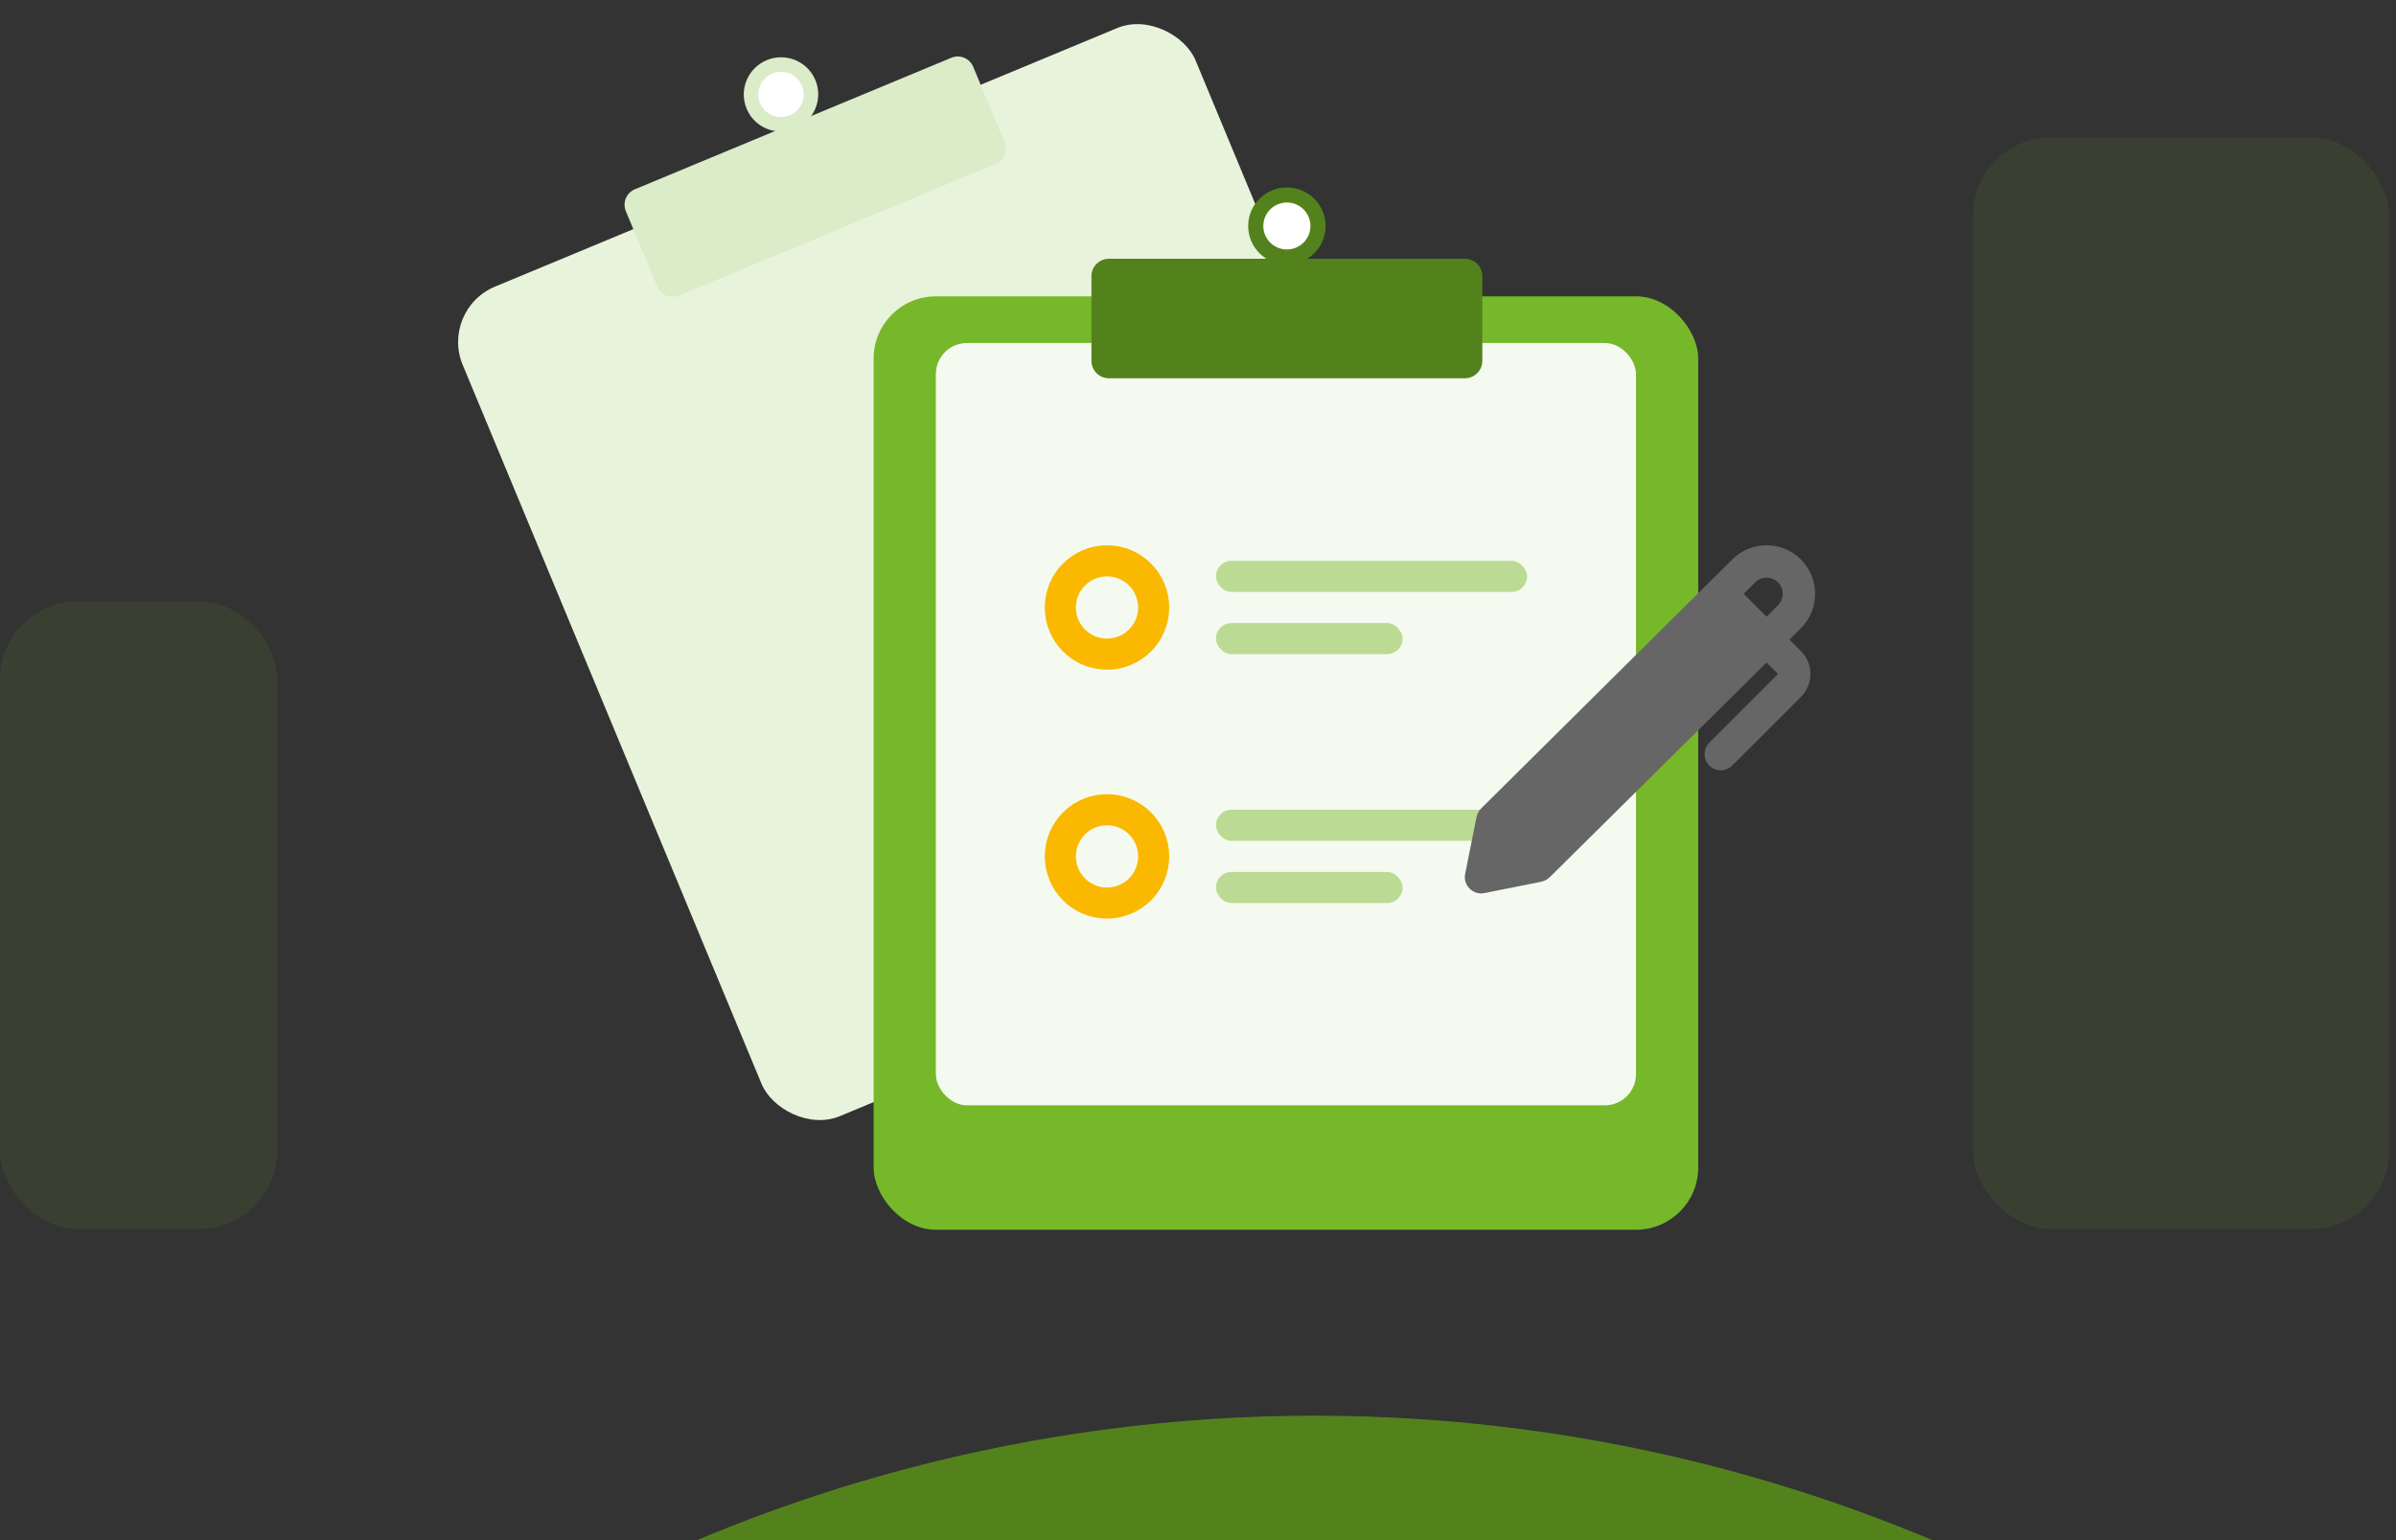 <svg width="154" height="99" viewBox="0 0 154 99" fill="none" xmlns="http://www.w3.org/2000/svg">
<rect x="0" y="0" width="154" height="99" fill="#333333" stroke="none"/>
<g clip-path="url(#clip0_1428_12366)">
<rect y="38.654" width="17.82" height="40.346" rx="5" fill="#76B82A" fill-opacity="0.1"/>
<rect x="28.262" y="19.901" width="51.009" height="57.745" rx="3.85" transform="rotate(-22.569 28.262 19.901)" fill="#E8F3DC"/>
<path d="M63.982 10.541L43.644 18.994C43.38 19.103 43.084 19.104 42.821 18.995C42.557 18.887 42.347 18.679 42.238 18.416L40.224 13.571C40.115 13.308 40.115 13.013 40.224 12.749C40.334 12.486 40.543 12.277 40.807 12.167L61.144 3.714C61.408 3.604 61.705 3.604 61.968 3.712C62.232 3.82 62.441 4.029 62.551 4.291L64.565 9.137C64.674 9.399 64.674 9.695 64.564 9.958C64.455 10.222 64.246 10.431 63.982 10.541Z" fill="#DBECC8"/>
<path d="M51.113 8.271C52.334 7.764 52.914 6.366 52.408 5.15C51.903 3.934 50.503 3.359 49.282 3.866C48.062 4.374 47.482 5.771 47.987 6.987C48.493 8.204 49.892 8.778 51.113 8.271Z" fill="#DBECC8"/>
<path d="M50.755 7.41C51.499 7.101 51.852 6.25 51.544 5.509C51.236 4.768 50.384 4.418 49.64 4.727C48.896 5.037 48.543 5.888 48.851 6.629C49.159 7.369 50.011 7.719 50.755 7.41Z" fill="white"/>
<rect x="56.151" y="19.049" width="53" height="60" rx="4" fill="#76B82A"/>
<rect x="60.151" y="22.049" width="45" height="49" rx="2" fill="#F5FAF0"/>
<path d="M94.154 24.315H71.27C70.973 24.315 70.689 24.197 70.479 23.988C70.269 23.779 70.151 23.495 70.151 23.2V17.748C70.151 17.452 70.269 17.169 70.479 16.96C70.689 16.751 70.973 16.633 71.27 16.633H94.154C94.451 16.633 94.736 16.751 94.945 16.96C95.155 17.169 95.273 17.452 95.274 17.748V23.2C95.273 23.495 95.155 23.779 94.945 23.988C94.736 24.197 94.451 24.315 94.154 24.315Z" fill="#53821D"/>
<path d="M82.713 17.005C84.086 17.005 85.2 15.896 85.2 14.527C85.2 13.158 84.086 12.049 82.713 12.049C81.339 12.049 80.225 13.158 80.225 14.527C80.225 15.896 81.339 17.005 82.713 17.005Z" fill="#53821D"/>
<path d="M82.713 16.036C83.55 16.036 84.228 15.361 84.228 14.527C84.228 13.693 83.55 13.018 82.713 13.018C81.876 13.018 81.198 13.693 81.198 14.527C81.198 15.361 81.876 16.036 82.713 16.036Z" fill="white"/>
<circle cx="71.151" cy="39.049" r="3" stroke="#FAB900" stroke-width="2"/>
<rect x="78.151" y="36.049" width="20" height="2" rx="1" fill="#BBDB94"/>
<rect x="78.151" y="40.049" width="12" height="2" rx="1" fill="#BBDB94"/>
<circle cx="71.151" cy="55.049" r="3" stroke="#FAB900" stroke-width="2"/>
<rect x="78.151" y="52.049" width="20" height="2" rx="1" fill="#BBDB94"/>
<rect x="78.151" y="56.049" width="12" height="2" rx="1" fill="#BBDB94"/>
<path fill-rule="evenodd" clip-rule="evenodd" d="M115.753 40.379C116.972 39.16 116.972 37.183 115.753 35.963C114.533 34.744 112.556 34.744 111.337 35.963L95.212 51.953C95.052 52.112 94.943 52.316 94.898 52.538L94.172 56.171C94.025 56.906 94.673 57.555 95.409 57.408L99.042 56.681C99.264 56.637 99.467 56.528 99.627 56.368L113.545 42.587L114.281 43.322L109.865 47.738C109.459 48.145 109.459 48.803 109.865 49.21C110.272 49.616 110.931 49.616 111.337 49.21L115.753 44.794C116.566 43.981 116.566 42.664 115.753 41.851L115.017 41.115L115.753 40.379ZM113.545 39.643L114.281 38.907C114.687 38.501 114.687 37.842 114.281 37.435C113.874 37.029 113.215 37.029 112.809 37.435L112.073 38.171L113.545 39.643Z" fill="#666666"/>
<rect x="126.82" y="8.834" width="26.73" height="70.166" rx="5" fill="#76B82A" fill-opacity="0.1"/>
<g clip-path="url(#clip1_1428_12366)">
<circle cx="84.5" cy="193.5" r="102.5" fill="#53821D"/>
</g>
</g>
<defs>
<clipPath id="clip0_1428_12366">
<rect width="154" height="99" fill="white"/>
</clipPath>
<clipPath id="clip1_1428_12366">
<rect width="154" height="10" fill="white" transform="translate(0 91)"/>
</clipPath>
</defs>
</svg>

